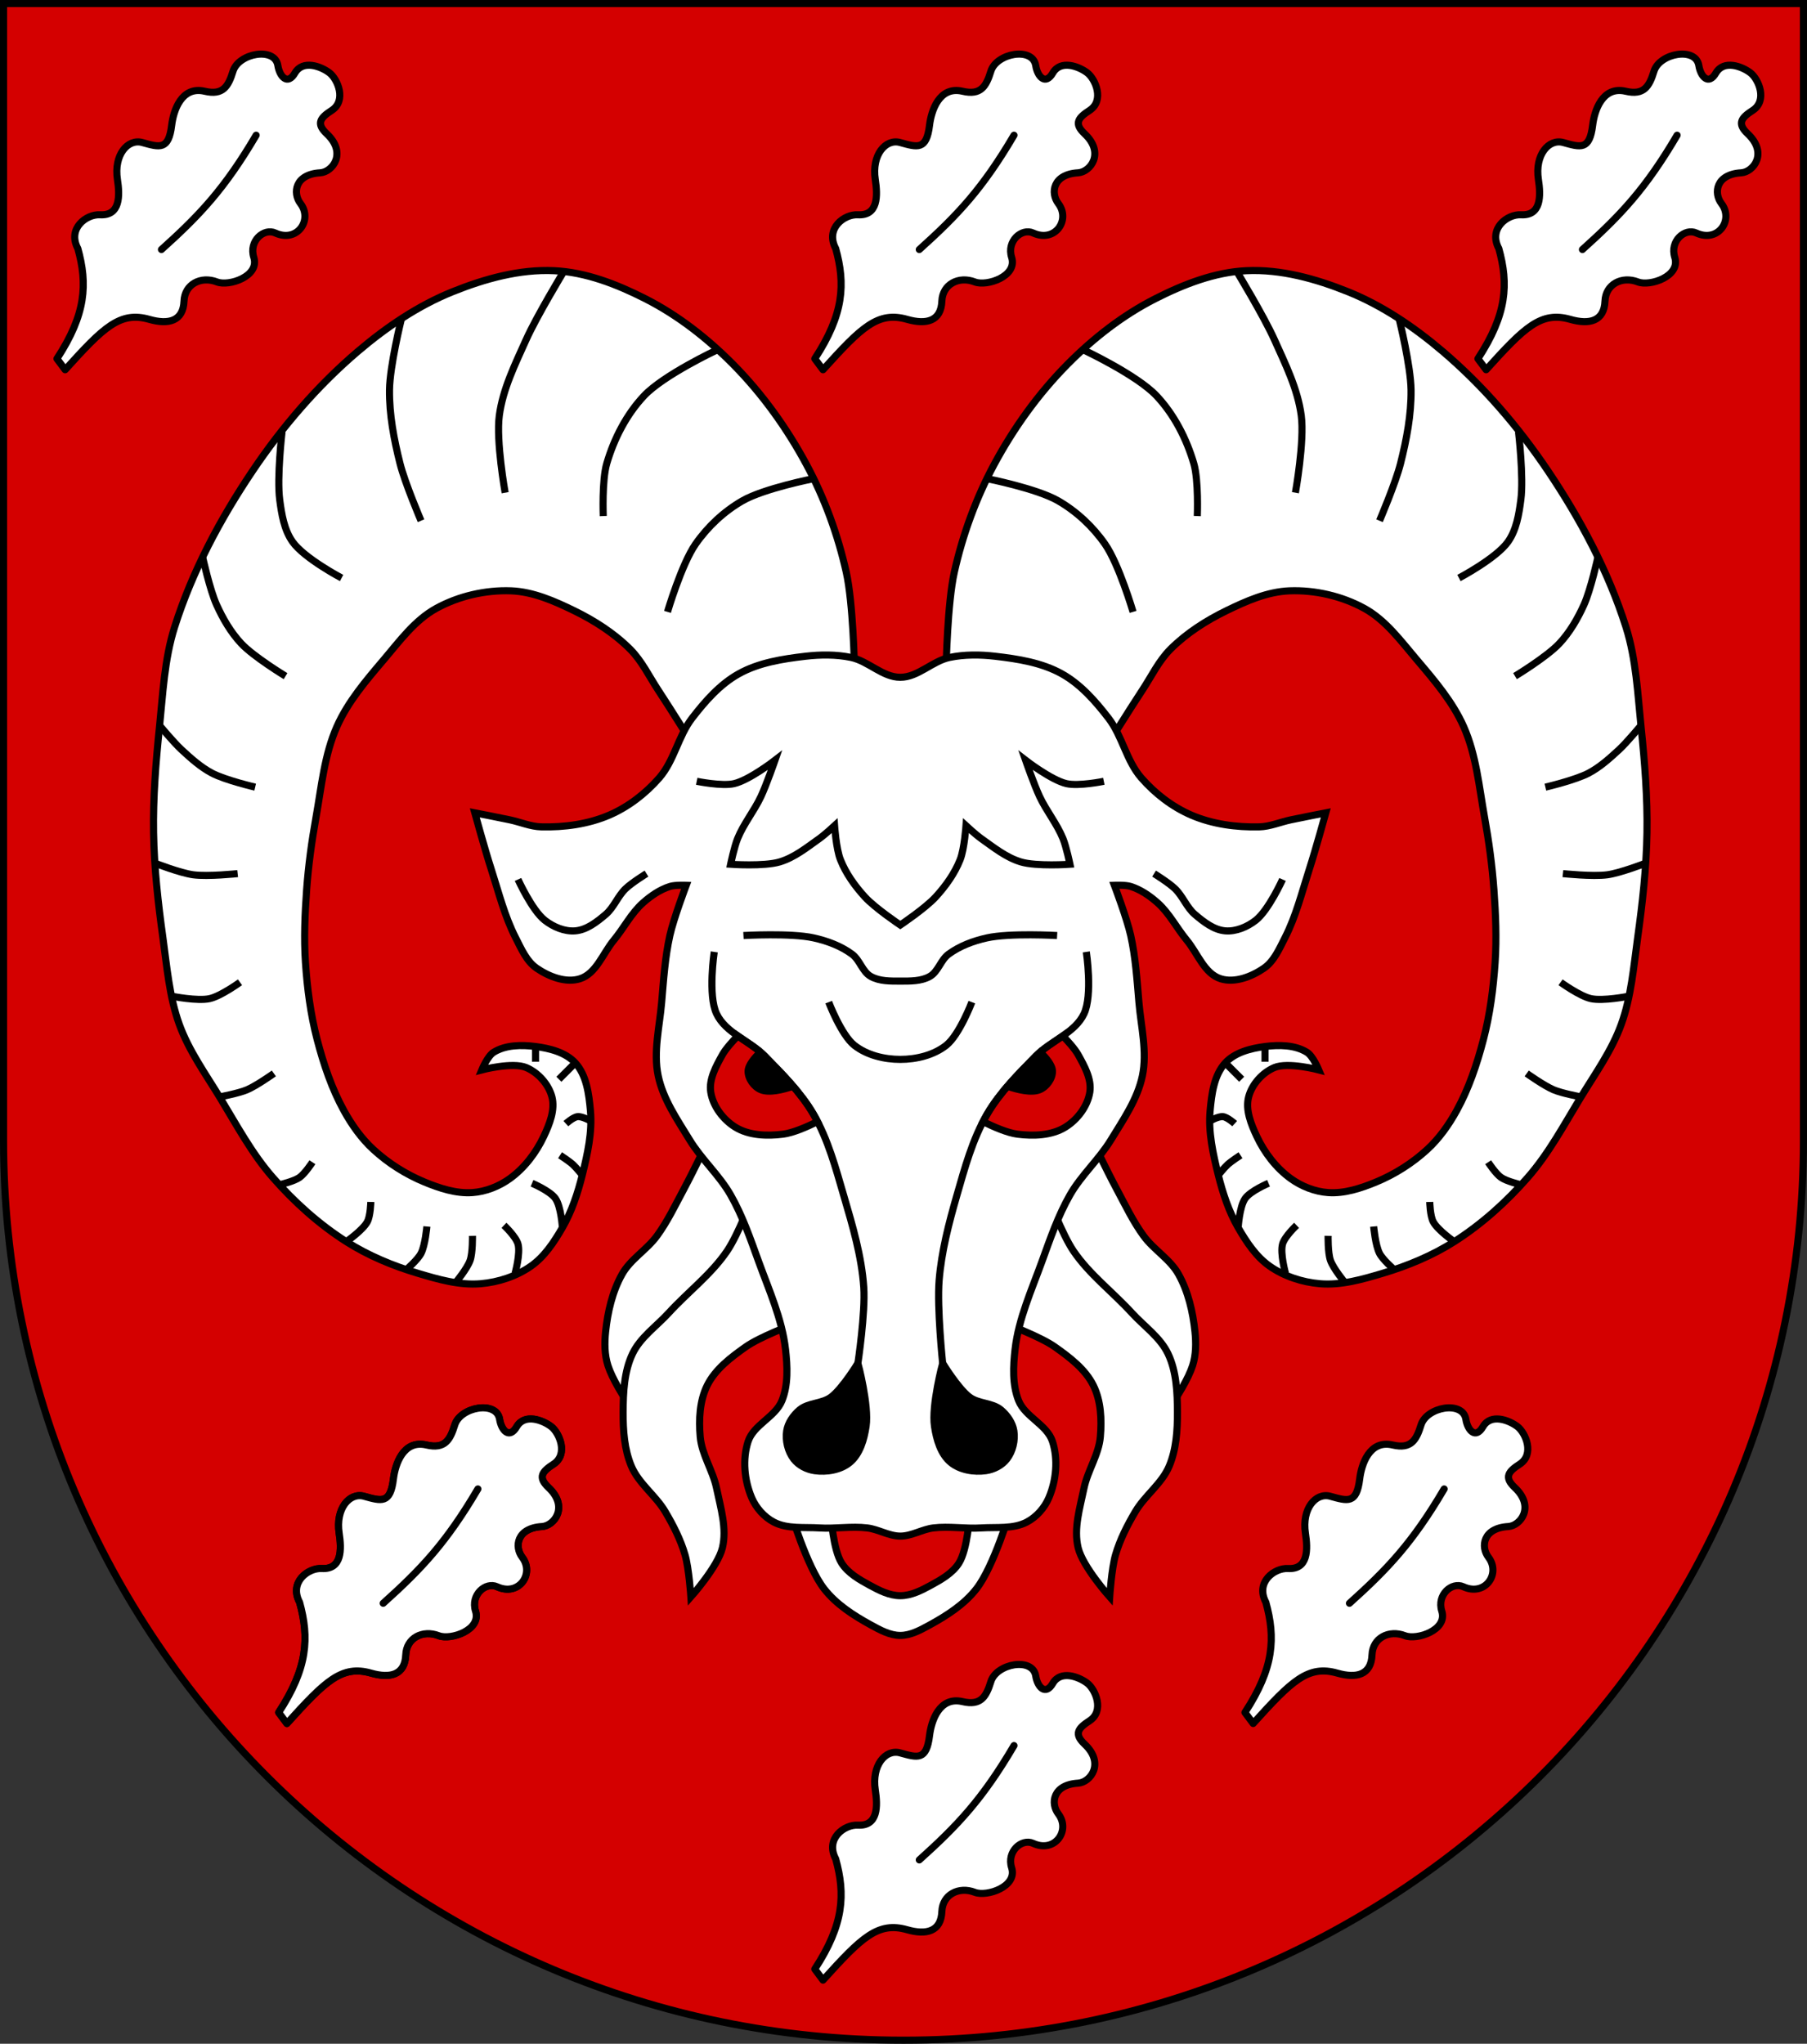 <?xml version="1.0" encoding="UTF-8" standalone="no"?>
<!-- Created with Inkscape (http://www.inkscape.org/) -->

<svg
   width="763"
   height="863"
   id="svg2"
   version="1.1"
   inkscape:version="1.3 (0e150ed6c4, 2023-07-21)"
   sodipodi:docname="Wappen_Familie_Kammerfels.svg"
   sodipodi:version="0.32"
   inkscape:output_extension="org.inkscape.output.svg.inkscape"
   xml:space="preserve"
   xmlns:inkscape="http://www.inkscape.org/namespaces/inkscape"
   xmlns:sodipodi="http://sodipodi.sourceforge.net/DTD/sodipodi-0.dtd"
   xmlns="http://www.w3.org/2000/svg"
   xmlns:svg="http://www.w3.org/2000/svg"
   xmlns:rdf="http://www.w3.org/1999/02/22-rdf-syntax-ns#"
   xmlns:cc="http://creativecommons.org/ns#"
   xmlns:dc="http://purl.org/dc/elements/1.1/"><rect width="100%" height="100%" fill="#333333" stroke="none"/><defs
     id="defs4"><inkscape:perspective
       sodipodi:type="inkscape:persp3d"
       inkscape:vp_x="0 : 526.18109 : 1"
       inkscape:vp_y="0 : 1000 : 0"
       inkscape:vp_z="744.09448 : 526.18109 : 1"
       inkscape:persp3d-origin="372.04724 : 350.78739 : 1"
       id="perspective10" /><inkscape:perspective
       id="perspective2828"
       inkscape:persp3d-origin="0.5 : 0.33333333 : 1"
       inkscape:vp_z="1 : 0.5 : 1"
       inkscape:vp_y="0 : 1000 : 0"
       inkscape:vp_x="0 : 0.5 : 1"
       sodipodi:type="inkscape:persp3d" /><inkscape:perspective
       id="perspective2828-7"
       inkscape:persp3d-origin="0.5 : 0.33333333 : 1"
       inkscape:vp_z="1 : 0.5 : 1"
       inkscape:vp_y="0 : 1000 : 0"
       inkscape:vp_x="0 : 0.5 : 1"
       sodipodi:type="inkscape:persp3d" /><inkscape:perspective
       id="perspective3640"
       inkscape:persp3d-origin="0.5 : 0.33333333 : 1"
       inkscape:vp_z="1 : 0.5 : 1"
       inkscape:vp_y="0 : 1000 : 0"
       inkscape:vp_x="0 : 0.5 : 1"
       sodipodi:type="inkscape:persp3d" /><inkscape:perspective
       id="perspective3670"
       inkscape:persp3d-origin="0.5 : 0.33333333 : 1"
       inkscape:vp_z="1 : 0.5 : 1"
       inkscape:vp_y="0 : 1000 : 0"
       inkscape:vp_x="0 : 0.5 : 1"
       sodipodi:type="inkscape:persp3d" /><inkscape:perspective
       id="perspective3693"
       inkscape:persp3d-origin="0.5 : 0.33333333 : 1"
       inkscape:vp_z="1 : 0.5 : 1"
       inkscape:vp_y="0 : 1000 : 0"
       inkscape:vp_x="0 : 0.5 : 1"
       sodipodi:type="inkscape:persp3d" /><inkscape:perspective
       id="perspective3720"
       inkscape:persp3d-origin="0.5 : 0.33333333 : 1"
       inkscape:vp_z="1 : 0.5 : 1"
       inkscape:vp_y="0 : 1000 : 0"
       inkscape:vp_x="0 : 0.5 : 1"
       sodipodi:type="inkscape:persp3d" /><inkscape:perspective
       id="perspective3747"
       inkscape:persp3d-origin="0.5 : 0.33333333 : 1"
       inkscape:vp_z="1 : 0.5 : 1"
       inkscape:vp_y="0 : 1000 : 0"
       inkscape:vp_x="0 : 0.5 : 1"
       sodipodi:type="inkscape:persp3d" /><inkscape:perspective
       id="perspective3763"
       inkscape:persp3d-origin="0.5 : 0.33333333 : 1"
       inkscape:vp_z="1 : 0.5 : 1"
       inkscape:vp_y="0 : 1000 : 0"
       inkscape:vp_x="0 : 0.5 : 1"
       sodipodi:type="inkscape:persp3d" /><inkscape:perspective
       id="perspective3792"
       inkscape:persp3d-origin="0.5 : 0.33333333 : 1"
       inkscape:vp_z="1 : 0.5 : 1"
       inkscape:vp_y="0 : 1000 : 0"
       inkscape:vp_x="0 : 0.5 : 1"
       sodipodi:type="inkscape:persp3d" /><inkscape:perspective
       id="perspective3814"
       inkscape:persp3d-origin="0.5 : 0.33333333 : 1"
       inkscape:vp_z="1 : 0.5 : 1"
       inkscape:vp_y="0 : 1000 : 0"
       inkscape:vp_x="0 : 0.5 : 1"
       sodipodi:type="inkscape:persp3d" /><inkscape:perspective
       id="perspective3841"
       inkscape:persp3d-origin="0.5 : 0.33333333 : 1"
       inkscape:vp_z="1 : 0.5 : 1"
       inkscape:vp_y="0 : 1000 : 0"
       inkscape:vp_x="0 : 0.5 : 1"
       sodipodi:type="inkscape:persp3d" /><inkscape:perspective
       id="perspective3841-5"
       inkscape:persp3d-origin="0.5 : 0.33333333 : 1"
       inkscape:vp_z="1 : 0.5 : 1"
       inkscape:vp_y="0 : 1000 : 0"
       inkscape:vp_x="0 : 0.5 : 1"
       sodipodi:type="inkscape:persp3d" /><inkscape:perspective
       id="perspective3872"
       inkscape:persp3d-origin="0.5 : 0.33333333 : 1"
       inkscape:vp_z="1 : 0.5 : 1"
       inkscape:vp_y="0 : 1000 : 0"
       inkscape:vp_x="0 : 0.5 : 1"
       sodipodi:type="inkscape:persp3d" /><inkscape:perspective
       id="perspective3898"
       inkscape:persp3d-origin="0.5 : 0.33333333 : 1"
       inkscape:vp_z="1 : 0.5 : 1"
       inkscape:vp_y="0 : 1000 : 0"
       inkscape:vp_x="0 : 0.5 : 1"
       sodipodi:type="inkscape:persp3d" /><inkscape:perspective
       id="perspective3920"
       inkscape:persp3d-origin="0.5 : 0.33333333 : 1"
       inkscape:vp_z="1 : 0.5 : 1"
       inkscape:vp_y="0 : 1000 : 0"
       inkscape:vp_x="0 : 0.5 : 1"
       sodipodi:type="inkscape:persp3d" /><inkscape:perspective
       id="perspective2860"
       inkscape:persp3d-origin="0.5 : 0.33333333 : 1"
       inkscape:vp_z="1 : 0.5 : 1"
       inkscape:vp_y="0 : 1000 : 0"
       inkscape:vp_x="0 : 0.5 : 1"
       sodipodi:type="inkscape:persp3d" /><inkscape:perspective
       id="perspective3672"
       inkscape:persp3d-origin="0.5 : 0.33333333 : 1"
       inkscape:vp_z="1 : 0.5 : 1"
       inkscape:vp_y="0 : 1000 : 0"
       inkscape:vp_x="0 : 0.5 : 1"
       sodipodi:type="inkscape:persp3d" /><inkscape:perspective
       id="perspective3695"
       inkscape:persp3d-origin="0.5 : 0.33333333 : 1"
       inkscape:vp_z="1 : 0.5 : 1"
       inkscape:vp_y="0 : 1000 : 0"
       inkscape:vp_x="0 : 0.5 : 1"
       sodipodi:type="inkscape:persp3d" /><inkscape:perspective
       id="perspective3261"
       inkscape:persp3d-origin="0.5 : 0.33333333 : 1"
       inkscape:vp_z="1 : 0.5 : 1"
       inkscape:vp_y="0 : 1000 : 0"
       inkscape:vp_x="0 : 0.5 : 1"
       sodipodi:type="inkscape:persp3d" /><inkscape:perspective
       id="perspective2828-1"
       inkscape:persp3d-origin="0.5 : 0.33333333 : 1"
       inkscape:vp_z="1 : 0.5 : 1"
       inkscape:vp_y="0 : 1000 : 0"
       inkscape:vp_x="0 : 0.5 : 1"
       sodipodi:type="inkscape:persp3d" /><inkscape:perspective
       id="perspective3652"
       inkscape:persp3d-origin="0.5 : 0.33333333 : 1"
       inkscape:vp_z="1 : 0.5 : 1"
       inkscape:vp_y="0 : 1000 : 0"
       inkscape:vp_x="0 : 0.5 : 1"
       sodipodi:type="inkscape:persp3d" /><inkscape:perspective
       id="perspective3652-2"
       inkscape:persp3d-origin="0.5 : 0.33333333 : 1"
       inkscape:vp_z="1 : 0.5 : 1"
       inkscape:vp_y="0 : 1000 : 0"
       inkscape:vp_x="0 : 0.5 : 1"
       sodipodi:type="inkscape:persp3d" /><inkscape:perspective
       id="perspective3652-5"
       inkscape:persp3d-origin="0.5 : 0.33333333 : 1"
       inkscape:vp_z="1 : 0.5 : 1"
       inkscape:vp_y="0 : 1000 : 0"
       inkscape:vp_x="0 : 0.5 : 1"
       sodipodi:type="inkscape:persp3d" /><inkscape:perspective
       id="perspective3727"
       inkscape:persp3d-origin="0.5 : 0.33333333 : 1"
       inkscape:vp_z="1 : 0.5 : 1"
       inkscape:vp_y="0 : 1000 : 0"
       inkscape:vp_x="0 : 0.5 : 1"
       sodipodi:type="inkscape:persp3d" /><inkscape:perspective
       id="perspective3843"
       inkscape:persp3d-origin="0.5 : 0.33333333 : 1"
       inkscape:vp_z="1 : 0.5 : 1"
       inkscape:vp_y="0 : 1000 : 0"
       inkscape:vp_x="0 : 0.5 : 1"
       sodipodi:type="inkscape:persp3d" /><inkscape:perspective
       id="perspective3970"
       inkscape:persp3d-origin="0.5 : 0.33333333 : 1"
       inkscape:vp_z="1 : 0.5 : 1"
       inkscape:vp_y="0 : 1000 : 0"
       inkscape:vp_x="0 : 0.5 : 1"
       sodipodi:type="inkscape:persp3d" /><inkscape:perspective
       id="perspective4007"
       inkscape:persp3d-origin="0.5 : 0.33333333 : 1"
       inkscape:vp_z="1 : 0.5 : 1"
       inkscape:vp_y="0 : 1000 : 0"
       inkscape:vp_x="0 : 0.5 : 1"
       sodipodi:type="inkscape:persp3d" /><inkscape:perspective
       id="perspective4062"
       inkscape:persp3d-origin="0.5 : 0.33333333 : 1"
       inkscape:vp_z="1 : 0.5 : 1"
       inkscape:vp_y="0 : 1000 : 0"
       inkscape:vp_x="0 : 0.5 : 1"
       sodipodi:type="inkscape:persp3d" /><inkscape:perspective
       id="perspective4153"
       inkscape:persp3d-origin="0.5 : 0.33333333 : 1"
       inkscape:vp_z="1 : 0.5 : 1"
       inkscape:vp_y="0 : 1000 : 0"
       inkscape:vp_x="0 : 0.5 : 1"
       sodipodi:type="inkscape:persp3d" /><inkscape:perspective
       id="perspective4316"
       inkscape:persp3d-origin="0.5 : 0.33333333 : 1"
       inkscape:vp_z="1 : 0.5 : 1"
       inkscape:vp_y="0 : 1000 : 0"
       inkscape:vp_x="0 : 0.5 : 1"
       sodipodi:type="inkscape:persp3d" /><inkscape:perspective
       id="perspective4316-9"
       inkscape:persp3d-origin="0.5 : 0.33333333 : 1"
       inkscape:vp_z="1 : 0.5 : 1"
       inkscape:vp_y="0 : 1000 : 0"
       inkscape:vp_x="0 : 0.5 : 1"
       sodipodi:type="inkscape:persp3d" /><inkscape:perspective
       id="perspective2898"
       inkscape:persp3d-origin="0.5 : 0.33333333 : 1"
       inkscape:vp_z="1 : 0.5 : 1"
       inkscape:vp_y="0 : 1000 : 0"
       inkscape:vp_x="0 : 0.5 : 1"
       sodipodi:type="inkscape:persp3d" /><inkscape:perspective
       id="perspective3337"
       inkscape:persp3d-origin="0.5 : 0.33333333 : 1"
       inkscape:vp_z="1 : 0.5 : 1"
       inkscape:vp_y="0 : 1000 : 0"
       inkscape:vp_x="0 : 0.5 : 1"
       sodipodi:type="inkscape:persp3d" /><inkscape:perspective
       id="perspective3373"
       inkscape:persp3d-origin="0.5 : 0.33333333 : 1"
       inkscape:vp_z="1 : 0.5 : 1"
       inkscape:vp_y="0 : 1000 : 0"
       inkscape:vp_x="0 : 0.5 : 1"
       sodipodi:type="inkscape:persp3d" /><inkscape:perspective
       id="perspective3837"
       inkscape:persp3d-origin="0.5 : 0.33333333 : 1"
       inkscape:vp_z="1 : 0.5 : 1"
       inkscape:vp_y="0 : 1000 : 0"
       inkscape:vp_x="0 : 0.5 : 1"
       sodipodi:type="inkscape:persp3d" /><inkscape:perspective
       id="perspective4481"
       inkscape:persp3d-origin="0.5 : 0.33333333 : 1"
       inkscape:vp_z="1 : 0.5 : 1"
       inkscape:vp_y="0 : 1000 : 0"
       inkscape:vp_x="0 : 0.5 : 1"
       sodipodi:type="inkscape:persp3d" /><inkscape:perspective
       id="perspective4620"
       inkscape:persp3d-origin="0.5 : 0.33333333 : 1"
       inkscape:vp_z="1 : 0.5 : 1"
       inkscape:vp_y="0 : 1000 : 0"
       inkscape:vp_x="0 : 0.5 : 1"
       sodipodi:type="inkscape:persp3d" /><inkscape:perspective
       id="perspective4805"
       inkscape:persp3d-origin="0.5 : 0.33333333 : 1"
       inkscape:vp_z="1 : 0.5 : 1"
       inkscape:vp_y="0 : 1000 : 0"
       inkscape:vp_x="0 : 0.5 : 1"
       sodipodi:type="inkscape:persp3d" /><inkscape:perspective
       id="perspective3001"
       inkscape:persp3d-origin="0.5 : 0.33333333 : 1"
       inkscape:vp_z="1 : 0.5 : 1"
       inkscape:vp_y="0 : 1000 : 0"
       inkscape:vp_x="0 : 0.5 : 1"
       sodipodi:type="inkscape:persp3d" /><inkscape:perspective
       id="perspective3028"
       inkscape:persp3d-origin="0.5 : 0.33333333 : 1"
       inkscape:vp_z="1 : 0.5 : 1"
       inkscape:vp_y="0 : 1000 : 0"
       inkscape:vp_x="0 : 0.5 : 1"
       sodipodi:type="inkscape:persp3d" /></defs><sodipodi:namedview
     id="base"
     pagecolor="#ffffff"
     bordercolor="#666666"
     borderopacity="1.0"
     inkscape:pageopacity="0.0"
     inkscape:pageshadow="2"
     inkscape:zoom="1.4"
     inkscape:cx="517.85714"
     inkscape:cy="444.28571"
     inkscape:document-units="px"
     inkscape:current-layer="layer1"
     showgrid="true"
     inkscape:window-width="3840"
     inkscape:window-height="2126"
     inkscape:window-x="-11"
     inkscape:window-y="-11"
     inkscape:window-maximized="1"
     inkscape:showpageshadow="0"
     inkscape:pagecheckerboard="0"
     inkscape:deskcolor="#505050"><inkscape:grid
       type="xygrid"
       id="grid2816"
       empspacing="5"
       visible="true"
       enabled="true"
       snapvisiblegridlinesonly="true"
       originx="0"
       originy="0"
       spacingy="1"
       spacingx="1"
       units="px" /></sodipodi:namedview><g
     inkscape:label="Ebene 1"
     inkscape:groupmode="layer"
     id="layer1"
     transform="translate(-1.644,-192.036)"><path
       style="fill:#d40000;fill-opacity:1;stroke:#000000;stroke-width:3;stroke-miterlimit:4;stroke-opacity:1;stroke-dasharray:none"
       d="m 763.144,193.536 0,480 c 0,209.868 -170.132,380 -380,380 -209.868,0 -380,-170.132 -380,-380 l 0,-480 760,0 z"
       id="path2850" /><g
       id="g2944"
       transform="matrix(-1.328,-0.094,-0.094,1.328,-105.807,-54.238)"
       style="stroke:#ff0000;stroke-width:2.254;stroke-miterlimit:4;stroke-opacity:1;stroke-dasharray:none"><g
         id="g4605-8"
         transform="matrix(0.174,0.734,-0.663,0.157,-326.479,742.981)"
         style="stroke:#ff0000;stroke-width:3.143;stroke-miterlimit:4;stroke-opacity:1;stroke-dasharray:none" /><g
         id="g4265-9"
         transform="matrix(0.555,0.512,-0.462,0.501,-137.577,572.441)"
         style="stroke:#ff0000;stroke-width:3.143;stroke-miterlimit:4;stroke-opacity:1;stroke-dasharray:none" /><g
         transform="matrix(0.555,0.512,-0.462,0.501,-244.123,573.308)"
         id="g3307"
         style="stroke:#ff0000;stroke-width:3.143;stroke-miterlimit:4;stroke-opacity:1;stroke-dasharray:none"><g
           id="g3294"
           transform="matrix(-0.184,0.983,-0.983,-0.184,10.004,25.433)"
           style="stroke:#ff0000;stroke-width:3.143;stroke-miterlimit:4;stroke-opacity:1;stroke-dasharray:none"><g
             transform="matrix(0.905,0,0,0.905,-387.1,-232.912)"
             style="stroke:#ff0000;stroke-width:3.474;stroke-miterlimit:4;stroke-opacity:1;stroke-dasharray:none"
             id="g3682" /></g></g><g
         transform="matrix(0.555,0.512,-0.462,0.501,-120.275,598.623)"
         id="g4265"
         style="stroke:#ff0000;stroke-width:3.143;stroke-miterlimit:4;stroke-opacity:1;stroke-dasharray:none" /><g
         transform="matrix(0.226,0.72,-0.65,0.204,-299.527,756.769)"
         id="g4605"
         style="stroke:#ff0000;stroke-width:3.143;stroke-miterlimit:4;stroke-opacity:1;stroke-dasharray:none" /><g
         transform="matrix(0.751,0.06,-0.035,0.682,-288.206,260.997)"
         id="g2958"
         style="stroke:#ff0000;stroke-width:3.143;stroke-miterlimit:4;stroke-opacity:1;stroke-dasharray:none" /></g><g
       id="g74"
       transform="matrix(2.762,0,0,2.763,1835.055,-710.251)"
       style="stroke-width:1.086;stroke-dasharray:none"><path
         id="path66"
         style="fill:#ffffff;stroke:#000000;stroke-width:1.086;stroke-dasharray:none"
         d="m -509.332,557.393 c 0,0 -2.514,8.531 -5.179,11.964 -1.847,2.38 -4.5,4.09 -7.143,5.536 -1.401,0.766 -2.916,1.607 -4.512,1.607 -1.597,0 -3.112,-0.841 -4.512,-1.607 -2.642,-1.446 -5.296,-3.156 -7.143,-5.536 -2.664,-3.433 -5.179,-11.964 -5.179,-11.964"
         sodipodi:nodetypes="caaaaac" /><path
         id="path67"
         style="fill:#d40000;stroke:#000000;stroke-width:1.086;stroke-dasharray:none"
         d="m -515.582,558.286 c 0,0 -0.308,5.077 -1.607,7.143 -0.97,1.543 -2.687,2.52 -4.286,3.393 -1.451,0.792 -3.038,1.607 -4.691,1.607 -1.653,0 -3.24,-0.815 -4.691,-1.607 -1.599,-0.873 -3.316,-1.85 -4.286,-3.393 -1.299,-2.066 -1.607,-7.143 -1.607,-7.143"
         sodipodi:nodetypes="caaaaac" /><path
         style="fill:#ffffff;stroke:#000000;stroke-width:1.086;stroke-dasharray:none"
         d="m -497.189,500.072 c 0,0 2.659,5.517 4.107,8.214 1.299,2.42 2.489,4.923 4.107,7.143 1.564,2.145 4.066,3.574 5.357,5.893 1.476,2.65 2.183,5.733 2.5,8.75 0.181,1.721 0.172,3.531 -0.357,5.179 -1.283,3.995 -6.607,10.714 -6.607,10.714 0,0 1.655,-5.568 0.893,-8.214 -1.301,-4.52 -5.465,-7.705 -8.75,-11.071 -3.513,-3.6 -11.607,-9.643 -11.607,-9.643"
         id="path68"
         sodipodi:nodetypes="caaaaacaac" /><path
         style="fill:#ffffff;stroke:#000000;stroke-width:1.086;stroke-dasharray:none"
         d="m -555.142,500.072 c 0,0 -2.659,5.517 -4.107,8.214 -1.299,2.42 -2.489,4.923 -4.107,7.143 -1.564,2.145 -4.066,3.574 -5.357,5.893 -1.476,2.65 -2.183,5.733 -2.5,8.75 -0.181,1.721 -0.172,3.531 0.357,5.179 1.283,3.995 6.607,10.714 6.607,10.714 0,0 -1.655,-5.568 -0.893,-8.214 1.301,-4.52 5.465,-7.705 8.75,-11.071 3.513,-3.6 11.607,-9.643 11.607,-9.643"
         id="path33"
         sodipodi:nodetypes="caaaaacaac" /><path
         style="fill:#ffffff;stroke:#000000;stroke-width:1.086;stroke-dasharray:none"
         d="m -503.618,509.358 c 0,0 2.192,5.838 3.929,8.393 2.438,3.587 6.002,6.263 8.929,9.464 1.878,2.054 4.346,3.734 5.536,6.25 1.289,2.725 1.417,5.915 1.429,8.929 0.011,2.77 -0.184,5.658 -1.25,8.214 -1.114,2.67 -3.704,4.476 -5.179,6.964 -1.236,2.085 -2.356,4.281 -3.036,6.607 -0.607,2.077 -0.893,6.429 -0.893,6.429 0,0 -4.124,-4.611 -4.821,-7.5 -0.716,-2.965 0.278,-6.119 0.893,-9.107 0.554,-2.692 2.263,-5.119 2.5,-7.857 0.228,-2.633 0.103,-5.489 -1.071,-7.857 -1.234,-2.489 -3.623,-4.291 -5.893,-5.893 -2.154,-1.52 -7.143,-3.393 -7.143,-3.393"
         id="path69"
         sodipodi:nodetypes="caaaaaaacaaaaac" /><path
         style="fill:#ffffff;stroke:#000000;stroke-width:1.086;stroke-dasharray:none"
         d="m -548.714,509.358 c 0,0 -2.192,5.838 -3.929,8.393 -2.438,3.587 -6.002,6.263 -8.929,9.464 -1.878,2.054 -4.346,3.734 -5.536,6.25 -1.289,2.725 -1.417,5.915 -1.429,8.929 -0.011,2.77 0.184,5.658 1.25,8.214 1.114,2.67 3.704,4.476 5.179,6.964 1.236,2.085 2.356,4.281 3.036,6.607 0.607,2.077 0.893,6.429 0.893,6.429 0,0 4.124,-4.611 4.821,-7.5 0.716,-2.965 -0.278,-6.119 -0.893,-9.107 -0.554,-2.692 -2.263,-5.119 -2.5,-7.857 -0.228,-2.633 -0.103,-5.489 1.071,-7.857 1.234,-2.489 3.623,-4.291 5.893,-5.893 2.154,-1.52 7.143,-3.393 7.143,-3.393"
         id="path34"
         sodipodi:nodetypes="caaaaaaacaaaaac" /><path
         style="fill:#ffffff;stroke:#000000;stroke-width:1.086;stroke-dasharray:none"
         d="m -533.178,428.465 c 0,0 -0.193,-9.742 -1.25,-14.464 -1.275,-5.697 -3.308,-11.286 -6.071,-16.429 -3.004,-5.59 -6.783,-10.85 -11.25,-15.357 -3.922,-3.958 -8.425,-7.477 -13.393,-10 -4.331,-2.2 -9.076,-4.056 -13.929,-4.286 -5.282,-0.25 -10.631,1.238 -15.536,3.214 -5.285,2.129 -10.125,5.416 -14.464,9.107 -6.167,5.246 -11.544,11.501 -16.071,18.214 -4.986,7.394 -9.271,15.427 -11.964,23.929 -1.564,4.935 -1.79,10.207 -2.321,15.357 -0.55,5.337 -0.982,10.707 -0.893,16.071 0.089,5.378 0.69,10.744 1.429,16.071 0.616,4.44 0.975,8.999 2.5,13.214 1.459,4.034 4.023,7.584 6.25,11.25 2.52,4.148 4.84,8.49 8.036,12.143 3.278,3.746 7.052,7.147 11.25,9.821 3.349,2.133 7.089,3.682 10.893,4.821 3.122,0.935 6.396,1.885 9.643,1.607 2.701,-0.231 5.457,-1.125 7.679,-2.679 2.08,-1.455 3.553,-3.695 4.821,-5.893 1.431,-2.48 2.344,-5.257 3.036,-8.036 0.797,-3.203 1.547,-6.535 1.25,-9.821 -0.231,-2.55 -0.588,-5.437 -2.321,-7.321 -1.482,-1.611 -3.9,-2.224 -6.071,-2.5 -2.146,-0.273 -4.596,-0.257 -6.429,0.893 -0.909,0.57 -1.786,2.679 -1.786,2.679 0,0 4.698,-1.236 6.786,-0.357 1.827,0.769 3.42,2.548 3.929,4.464 0.53,1.997 -0.369,4.202 -1.25,6.071 -1.173,2.489 -2.948,4.817 -5.179,6.429 -1.649,1.191 -3.685,1.998 -5.714,2.143 -2.492,0.178 -5.012,-0.654 -7.321,-1.607 -2.87,-1.184 -5.574,-2.896 -7.857,-5 -1.812,-1.67 -3.273,-3.736 -4.464,-5.893 -1.876,-3.397 -3.127,-7.138 -4.107,-10.893 -1.004,-3.844 -1.519,-7.821 -1.786,-11.786 -0.248,-3.683 -0.088,-7.39 0.179,-11.071 0.269,-3.711 0.771,-7.409 1.429,-11.071 0.842,-4.69 1.274,-9.577 3.214,-13.929 1.688,-3.786 4.459,-7.02 7.143,-10.179 2.426,-2.855 4.752,-6.054 8.036,-7.857 3.43,-1.883 7.519,-2.825 11.429,-2.679 3.367,0.126 6.614,1.559 9.643,3.036 3.117,1.519 6.121,3.44 8.571,5.893 1.785,1.787 2.894,4.142 4.286,6.25 2.019,3.06 5.893,9.286 5.893,9.286"
         id="path35"
         sodipodi:nodetypes="caaaaaaaaaaaaaaaaaaaaaaaaacaaaaaaaaaaaaaaaaaaac" /><path
         style="fill:#ffffff;stroke:#000000;stroke-width:1.086;stroke-dasharray:none"
         d="m -519.154,428.465 c 0,0 0.193,-9.742 1.25,-14.464 1.275,-5.697 3.308,-11.286 6.071,-16.429 3.004,-5.59 6.783,-10.85 11.25,-15.357 3.922,-3.958 8.425,-7.477 13.393,-10 4.331,-2.2 9.076,-4.056 13.929,-4.286 5.282,-0.25 10.631,1.238 15.536,3.214 5.285,2.129 10.125,5.416 14.464,9.107 6.167,5.246 11.544,11.501 16.071,18.214 4.986,7.394 9.271,15.427 11.964,23.929 1.564,4.935 1.79,10.207 2.321,15.357 0.55,5.337 0.982,10.707 0.893,16.071 -0.089,5.378 -0.69,10.744 -1.429,16.071 -0.616,4.44 -0.975,8.999 -2.5,13.214 -1.459,4.034 -4.023,7.584 -6.25,11.25 -2.52,4.148 -4.84,8.49 -8.036,12.143 -3.278,3.746 -7.052,7.147 -11.25,9.821 -3.349,2.133 -7.089,3.682 -10.893,4.821 -3.122,0.935 -6.396,1.885 -9.643,1.607 -2.701,-0.231 -5.457,-1.125 -7.679,-2.679 -2.08,-1.455 -3.553,-3.695 -4.821,-5.893 -1.431,-2.48 -2.344,-5.257 -3.036,-8.036 -0.797,-3.203 -1.547,-6.535 -1.25,-9.821 0.231,-2.55 0.588,-5.437 2.321,-7.321 1.482,-1.611 3.9,-2.224 6.071,-2.5 2.146,-0.273 4.596,-0.257 6.429,0.893 0.909,0.57 1.786,2.679 1.786,2.679 0,0 -4.698,-1.236 -6.786,-0.357 -1.827,0.769 -3.42,2.548 -3.929,4.464 -0.53,1.997 0.369,4.202 1.25,6.071 1.173,2.489 2.948,4.817 5.179,6.429 1.649,1.191 3.685,1.998 5.714,2.143 2.492,0.178 5.012,-0.654 7.321,-1.607 2.87,-1.184 5.574,-2.896 7.857,-5 1.812,-1.67 3.273,-3.736 4.464,-5.893 1.876,-3.397 3.127,-7.138 4.107,-10.893 1.004,-3.844 1.519,-7.821 1.786,-11.786 0.248,-3.683 0.088,-7.39 -0.179,-11.071 -0.269,-3.711 -0.771,-7.409 -1.429,-11.071 -0.842,-4.69 -1.274,-9.577 -3.214,-13.929 -1.688,-3.786 -4.459,-7.02 -7.143,-10.179 -2.426,-2.855 -4.752,-6.054 -8.036,-7.857 -3.43,-1.883 -7.519,-2.825 -11.429,-2.679 -3.367,0.126 -6.614,1.559 -9.643,3.036 -3.117,1.519 -6.121,3.44 -8.571,5.893 -1.785,1.787 -2.894,4.142 -4.286,6.25 -2.019,3.06 -5.893,9.286 -5.893,9.286"
         id="path56"
         sodipodi:nodetypes="caaaaaaaaaaaaaaaaaaaaaaaaacaaaaaaaaaaaaaaaaaaac" /><path
         id="path57"
         style="fill:#ffffff;stroke:#000000;stroke-width:1.086;stroke-dasharray:none"
         d="m -531.214,560.072 c -2.423,-0.295 -4.886,0.155 -7.321,0 -2.336,-0.149 -4.89,0.191 -6.964,-0.893 -1.494,-0.781 -2.738,-2.197 -3.393,-3.75 -1.112,-2.638 -1.422,-5.849 -0.536,-8.571 0.838,-2.573 4.175,-3.737 5.179,-6.25 0.974,-2.438 0.836,-5.249 0.536,-7.857 -0.535,-4.639 -2.515,-9.003 -4.107,-13.393 -1.256,-3.461 -2.459,-6.983 -4.286,-10.179 -1.731,-3.028 -4.432,-5.416 -6.25,-8.393 -1.901,-3.113 -4.081,-6.25 -4.821,-9.821 -0.762,-3.676 0.217,-7.509 0.536,-11.25 0.29,-3.406 0.509,-6.841 1.25,-10.179 0.583,-2.628 2.5,-7.679 2.5,-7.679 0,0 -1.704,-0.075 -2.5,0.179 -1.527,0.487 -2.91,1.435 -4.107,2.5 -1.806,1.607 -2.922,3.853 -4.464,5.714 -1.669,2.013 -2.685,5.106 -5.179,5.893 -2.162,0.682 -4.739,-0.324 -6.607,-1.607 -1.551,-1.066 -2.356,-2.968 -3.214,-4.643 -1.701,-3.317 -2.603,-6.989 -3.75,-10.536 -0.916,-2.832 -2.5,-8.571 -2.5,-8.571 0,0 3.575,0.695 5.357,1.071 1.611,0.34 3.176,1.032 4.821,1.071 3.502,0.084 7.138,-0.405 10.357,-1.786 2.932,-1.258 5.583,-3.308 7.679,-5.714 2.275,-2.611 2.886,-6.364 5,-9.107 2.005,-2.601 4.274,-5.187 7.143,-6.786 3.064,-1.708 6.694,-2.273 10.179,-2.679 2.307,-0.268 4.69,-0.292 6.964,0.179 2.656,0.549 4.836,3.036 7.548,3.036 2.712,0 4.892,-2.486 7.548,-3.036 2.274,-0.47 4.658,-0.447 6.964,-0.179 3.485,0.406 7.114,0.97 10.179,2.679 2.868,1.599 5.138,4.184 7.143,6.786 2.114,2.743 2.725,6.496 5,9.107 2.095,2.406 4.746,4.456 7.679,5.714 3.22,1.381 6.855,1.87 10.357,1.786 1.646,-0.039 3.211,-0.731 4.821,-1.071 1.782,-0.376 5.357,-1.071 5.357,-1.071 0,0 -1.584,5.74 -2.5,8.571 -1.147,3.547 -2.049,7.219 -3.75,10.536 -0.859,1.675 -1.663,3.577 -3.214,4.643 -1.868,1.283 -4.446,2.289 -6.607,1.607 -2.494,-0.787 -3.51,-3.88 -5.179,-5.893 -1.542,-1.861 -2.659,-4.107 -4.464,-5.714 -1.197,-1.065 -2.58,-2.013 -4.107,-2.5 -0.796,-0.254 -2.5,-0.179 -2.5,-0.179 0,0 1.917,5.051 2.5,7.679 0.741,3.337 0.96,6.773 1.25,10.179 0.318,3.741 1.298,7.574 0.536,11.25 -0.74,3.571 -2.921,6.709 -4.821,9.821 -1.818,2.977 -4.519,5.365 -6.25,8.393 -1.827,3.196 -3.03,6.718 -4.286,10.179 -1.593,4.39 -3.573,8.754 -4.107,13.393 -0.301,2.608 -0.438,5.419 0.536,7.857 1.004,2.513 4.341,3.677 5.179,6.25 0.886,2.722 0.576,5.934 -0.536,8.571 -0.655,1.553 -1.899,2.969 -3.393,3.75 -2.074,1.084 -4.629,0.744 -6.964,0.893 -2.436,0.155 -4.899,-0.295 -7.321,0 -1.721,0.21 -3.314,1.25 -5.048,1.25 -1.733,0 -3.327,-1.04 -5.048,-1.25 z"
         sodipodi:nodetypes="aaaaaaaaaaaaacaaaaaaacaaaaaaaaaaaaaaaaacaaaaaaacaaaaaaaaaaaaaaa" /><path
         id="path62"
         style="fill:#d40000;stroke:#000000;stroke-width:1.086;stroke-dasharray:none"
         d="m -501.319,484.874 c -1.399,0.977 -2.921,1.866 -4.084,3.055 -2.718,2.778 -5.545,5.57 -7.5,8.93 -0.215,0.369 -0.411,0.747 -0.607,1.125 1.677,0.824 3.761,1.72 5.25,1.91 2.447,0.313 5.223,0.223 7.322,-1.072 1.855,-1.144 3.416,-3.203 3.75,-5.357 0.306,-1.972 -0.817,-3.969 -1.787,-5.713 -0.486,-0.874 -1.538,-2.04 -2.344,-2.877 z" /><path
         id="path63"
         style="fill:#000000;stroke:#000000;stroke-width:1.086;stroke-dasharray:none"
         d="m -504.774,487.36 c -0.215,0.185 -0.433,0.368 -0.629,0.568 -1.481,1.514 -2.99,3.034 -4.377,4.645 1.59,0.543 3.66,1.043 4.912,0.535 1.071,-0.435 1.993,-1.702 1.965,-2.857 -0.023,-0.947 -1.054,-2.112 -1.871,-2.891 z" /><path
         id="path27"
         style="fill:#d40000;stroke:#000000;stroke-width:1.086;stroke-dasharray:none"
         d="m -551.013,484.874 c -0.806,0.837 -1.857,2.003 -2.344,2.877 -0.97,1.744 -2.091,3.741 -1.785,5.713 0.334,2.154 1.895,4.213 3.75,5.357 2.099,1.295 4.874,1.385 7.32,1.072 1.489,-0.19 3.573,-1.086 5.25,-1.91 -0.196,-0.378 -0.393,-0.756 -0.607,-1.125 -1.955,-3.359 -4.782,-6.151 -7.5,-8.93 -1.163,-1.189 -2.685,-2.078 -4.084,-3.055 z" /><path
         id="path28"
         style="fill:#000000;stroke:#000000;stroke-width:1.086;stroke-dasharray:none"
         d="m -547.556,487.36 c -0.817,0.778 -1.85,1.944 -1.873,2.891 -0.028,1.155 0.894,2.423 1.965,2.857 1.252,0.508 3.322,0.008 4.912,-0.535 -1.387,-1.611 -2.896,-3.131 -4.377,-4.645 -0.196,-0.2 -0.413,-0.383 -0.627,-0.568 z" /><path
         style="fill:none;stroke:#000000;stroke-width:1.086;stroke-dasharray:none"
         d="m -584.606,460.965 c 0,0 2.14,4.719 4.107,6.25 1.292,1.006 3.01,1.739 4.643,1.607 1.752,-0.141 3.302,-1.363 4.643,-2.5 1.262,-1.07 1.847,-2.777 3.036,-3.929 0.95,-0.919 3.214,-2.321 3.214,-2.321"
         id="path29"
         sodipodi:nodetypes="caaaac" /><path
         style="fill:#000000;stroke:#000000;stroke-width:1.086;stroke-dasharray:none"
         d="m -532.642,534.893 c 0,0 -2.345,3.857 -4.107,5.179 -1.388,1.041 -3.499,0.84 -4.821,1.964 -0.957,0.813 -1.774,1.973 -1.964,3.214 -0.223,1.456 0.175,3.117 1.071,4.286 0.746,0.973 2,1.616 3.214,1.786 1.816,0.254 3.941,-0.086 5.357,-1.25 1.564,-1.286 2.202,-3.533 2.5,-5.536 0.477,-3.206 -1.25,-9.643 -1.25,-9.643 z"
         id="path30"
         sodipodi:nodetypes="caaaaaaac" /><path
         id="path55"
         style="fill:none;stroke:#000000;stroke-width:1.086;stroke-dasharray:none"
         d="m -581.928,488.822 v -2.321 m 3.571,5 2.5,-2.5 m -1.429,9.286 c 0,0 1.096,-0.995 1.786,-1.071 0.709,-0.078 2.031,0.673 2.031,0.673 m -4.709,5.22 c 0,0 1.365,0.885 1.964,1.429 0.531,0.481 1.429,1.607 1.429,1.607 m -7.679,1.25 c 0,0 2.752,1.162 3.571,2.321 0.883,1.25 1.071,4.464 1.071,4.464 m -8.929,-0.357 c 0,0 1.824,1.71 2.143,2.857 0.404,1.451 -0.455,4.497 -0.455,4.497 m -6.509,-5.747 c 0,0 0.056,2.564 -0.357,3.75 -0.436,1.251 -2.165,3.334 -2.165,3.334 m -4.443,-8.512 c 0,0 -0.253,2.861 -0.893,4.107 -0.512,0.996 -2.253,2.491 -2.253,2.491 m -5.426,-10.348 c 0,0 -0.048,2.131 -0.536,3.036 -0.699,1.297 -3.214,3.036 -3.214,3.036 m -5.179,-12.143 c 0,0 -1.136,1.738 -1.964,2.321 -0.832,0.586 -2.857,1.071 -2.857,1.071 m -1.071,-16.964 c 0,0 -2.632,1.874 -4.107,2.5 -1.303,0.552 -4.107,1.071 -4.107,1.071 m 3.036,-17.5 c 0,0 -2.926,2.124 -4.643,2.5 -1.864,0.409 -5.714,-0.357 -5.714,-0.357 m 10,-18.75 c 0,0 -4.543,0.481 -6.786,0.179 -2.034,-0.274 -5.893,-1.786 -5.893,-1.786 m 15.357,-11.607 c 0,0 -4.558,-1.064 -6.607,-2.143 -1.728,-0.91 -3.208,-2.247 -4.643,-3.571 -1.239,-1.143 -3.393,-3.75 -3.393,-3.75 m 19.286,-7.5 c 0,0 -4.868,-2.947 -6.786,-5 -1.589,-1.702 -2.788,-3.772 -3.75,-5.893 -1.05,-2.316 -2.143,-7.321 -2.143,-7.321 m 21.25,3.214 c 0,0 -5.705,-2.999 -7.5,-5.536 -1.294,-1.829 -1.672,-4.207 -1.964,-6.429 -0.451,-3.425 0.357,-10.357 0.357,-10.357 m 21.25,13.571 c 0,0 -2.455,-5.737 -3.214,-8.75 -0.926,-3.673 -1.651,-7.462 -1.607,-11.25 0.042,-3.62 1.786,-10.714 1.786,-10.714 m 15.893,26.429 c 0,0 -1.412,-7.88 -0.893,-11.786 0.541,-4.068 2.426,-7.863 4.107,-11.607 1.615,-3.597 5.714,-10.357 5.714,-10.357 m 6.071,37.321 c 0,0 -0.22,-5.46 0.536,-8.036 1.11,-3.784 3.007,-7.49 5.714,-10.357 2.993,-3.17 11.071,-6.964 11.071,-6.964 m -7.5,40 c 0,0 2.15,-7.291 4.286,-10.357 1.854,-2.662 4.335,-4.984 7.143,-6.607 3.292,-1.903 10.893,-3.393 10.893,-3.393"
         sodipodi:nodetypes="cccccaccaccaccaccaccaccaccaccaccaccaccaaccaaccaaccaaccaaccaaccaac" /><path
         id="path58"
         style="fill:none;stroke:#000000;stroke-width:1.086;stroke-dasharray:none"
         d="m -495.046,445.965 c 0,0 -3.855,0.789 -5.714,0.357 -2.337,-0.543 -6.25,-3.571 -6.25,-3.571 0,0 1.303,3.744 2.143,5.536 1.04,2.22 2.647,4.158 3.571,6.429 0.512,1.257 1.071,3.929 1.071,3.929 0,0 -5.101,0.358 -7.5,-0.357 -2.25,-0.671 -4.156,-2.213 -6.071,-3.571 -0.827,-0.586 -2.321,-1.964 -2.321,-1.964 0,0 -0.25,3.549 -0.893,5.179 -0.836,2.119 -2.213,4.033 -3.75,5.714 -1.551,1.697 -5.405,4.286 -5.405,4.286 0,0 -3.854,-2.589 -5.405,-4.286 -1.537,-1.682 -2.914,-3.595 -3.75,-5.714 -0.643,-1.629 -0.893,-5.179 -0.893,-5.179 0,0 -1.495,1.378 -2.321,1.964 -1.915,1.359 -3.821,2.901 -6.071,3.571 -2.399,0.715 -7.5,0.357 -7.5,0.357 0,0 0.56,-2.671 1.071,-3.929 0.924,-2.27 2.531,-4.209 3.571,-6.429 0.84,-1.792 2.143,-5.536 2.143,-5.536 0,0 -3.913,3.028 -6.25,3.571 -1.859,0.432 -5.714,-0.357 -5.714,-0.357"
         sodipodi:nodetypes="cacaacaacaacaacaacaacac" /><path
         id="path59"
         style="fill:none;stroke:#000000;stroke-width:1.086;stroke-dasharray:none"
         d="m -502.189,469.536 c 0,0 -7.225,-0.413 -10.714,0.357 -2.084,0.46 -4.176,1.232 -5.893,2.5 -1.189,0.878 -1.57,2.666 -2.857,3.393 -1.326,0.749 -2.989,0.714 -4.512,0.714 -1.523,0 -3.186,0.034 -4.512,-0.714 -1.288,-0.727 -1.668,-2.515 -2.857,-3.393 -1.716,-1.268 -3.809,-2.04 -5.893,-2.5 -3.489,-0.77 -10.714,-0.357 -10.714,-0.357"
         sodipodi:nodetypes="caaaaaaac" /><path
         id="path60"
         style="fill:none;stroke:#000000;stroke-width:1.086;stroke-dasharray:none"
         d="m -515.225,479.715 c 0,0 -1.913,5.025 -3.929,6.607 -1.923,1.509 -4.568,2.143 -7.012,2.143 -2.444,0 -5.09,-0.634 -7.012,-2.143 -2.016,-1.582 -3.929,-6.607 -3.929,-6.607"
         sodipodi:nodetypes="caaac" /><path
         style="fill:none;stroke:#000000;stroke-width:1.086;stroke-dasharray:none"
         d="m -467.725,460.965 c 0,0 -2.14,4.719 -4.107,6.25 -1.292,1.006 -3.01,1.739 -4.643,1.607 -1.752,-0.141 -3.302,-1.363 -4.643,-2.5 -1.262,-1.07 -1.847,-2.777 -3.036,-3.929 -0.95,-0.919 -3.214,-2.321 -3.214,-2.321"
         id="path64"
         sodipodi:nodetypes="caaaac" /><path
         style="fill:#000000;stroke:#000000;stroke-width:1.086;stroke-dasharray:none"
         d="m -519.689,534.893 c 0,0 2.345,3.857 4.107,5.179 1.388,1.041 3.499,0.84 4.821,1.964 0.957,0.813 1.774,1.973 1.964,3.214 0.223,1.456 -0.175,3.117 -1.071,4.286 -0.746,0.973 -2,1.616 -3.214,1.786 -1.816,0.254 -3.941,-0.086 -5.357,-1.25 -1.564,-1.286 -2.202,-3.533 -2.5,-5.536 -0.477,-3.206 1.25,-9.643 1.25,-9.643 z"
         id="path65"
         sodipodi:nodetypes="caaaaaaac" /><path
         id="path72"
         style="fill:none;stroke:#000000;stroke-width:1.086;stroke-dasharray:none"
         d="m -497.725,472.036 c 0,0 0.999,6.613 -0.357,9.464 -1.395,2.933 -5.05,4.107 -7.321,6.429 -2.718,2.778 -5.545,5.569 -7.5,8.929 -2.236,3.841 -3.412,8.229 -4.643,12.5 -1.212,4.207 -2.322,8.494 -2.679,12.857 -0.345,4.216 0.536,12.679 0.536,12.679 m -12.953,0 c 0,0 1.16,-7.736 0.893,-11.607 -0.327,-4.741 -1.699,-9.369 -3.036,-13.929 -1.25,-4.265 -2.407,-8.659 -4.643,-12.5 -1.955,-3.359 -4.782,-6.15 -7.5,-8.929 -2.271,-2.321 -5.926,-3.496 -7.321,-6.429 -1.356,-2.851 -0.357,-9.464 -0.357,-9.464"
         sodipodi:nodetypes="caaaaaccaaaaac" /><path
         id="path74"
         style="fill:none;stroke:#000000;stroke-width:1.086;stroke-dasharray:none"
         d="m -470.404,488.822 v -2.321 m -3.571,5 -2.5,-2.5 m 1.429,9.286 c 0,0 -1.096,-0.995 -1.786,-1.071 -0.709,-0.078 -2.031,0.673 -2.031,0.673 m 4.709,5.22 c 0,0 -1.365,0.885 -1.964,1.429 -0.531,0.481 -1.429,1.607 -1.429,1.607 m 7.679,1.25 c 0,0 -2.752,1.162 -3.571,2.321 -0.883,1.25 -1.071,4.464 -1.071,4.464 m 8.929,-0.357 c 0,0 -1.824,1.71 -2.143,2.857 -0.404,1.451 0.455,4.497 0.455,4.497 m 6.509,-5.747 c 0,0 -0.056,2.564 0.357,3.75 0.436,1.251 2.165,3.334 2.165,3.334 m 4.443,-8.512 c 0,0 0.253,2.861 0.893,4.107 0.512,0.996 2.253,2.491 2.253,2.491 m 5.426,-10.348 c 0,0 0.048,2.131 0.536,3.036 0.699,1.297 3.214,3.036 3.214,3.036 m 5.179,-12.143 c 0,0 1.136,1.738 1.964,2.321 0.832,0.586 2.857,1.071 2.857,1.071 m 1.071,-16.964 c 0,0 2.632,1.874 4.107,2.5 1.303,0.552 4.107,1.071 4.107,1.071 m -3.036,-17.5 c 0,0 2.926,2.124 4.643,2.5 1.864,0.409 5.714,-0.357 5.714,-0.357 m -10,-18.75 c 0,0 4.543,0.481 6.786,0.179 2.034,-0.274 5.893,-1.786 5.893,-1.786 m -15.357,-11.607 c 0,0 4.558,-1.064 6.607,-2.143 1.728,-0.91 3.208,-2.247 4.643,-3.571 1.239,-1.143 3.393,-3.75 3.393,-3.75 m -19.286,-7.5 c 0,0 4.868,-2.947 6.786,-5 1.589,-1.702 2.788,-3.772 3.75,-5.893 1.05,-2.316 2.143,-7.321 2.143,-7.321 m -21.25,3.214 c 0,0 5.705,-2.999 7.5,-5.536 1.294,-1.829 1.672,-4.207 1.964,-6.429 0.451,-3.425 -0.357,-10.357 -0.357,-10.357 m -21.25,13.571 c 0,0 2.455,-5.737 3.214,-8.75 0.926,-3.673 1.651,-7.462 1.607,-11.25 -0.042,-3.62 -1.786,-10.714 -1.786,-10.714 m -15.893,26.429 c 0,0 1.412,-7.88 0.893,-11.786 -0.541,-4.068 -2.426,-7.863 -4.107,-11.607 -1.615,-3.597 -5.714,-10.357 -5.714,-10.357 m -6.071,37.321 c 0,0 0.22,-5.46 -0.536,-8.036 -1.11,-3.784 -3.007,-7.49 -5.714,-10.357 -2.993,-3.17 -11.071,-6.964 -11.071,-6.964 m 7.5,40 c 0,0 -2.15,-7.291 -4.286,-10.357 -1.854,-2.662 -4.335,-4.984 -7.143,-6.607 -3.292,-1.903 -10.893,-3.393 -10.893,-3.393"
         sodipodi:nodetypes="cccccaccaccaccaccaccaccaccaccaccaccaccaaccaaccaaccaaccaaccaaccaac" /></g><g
       id="g5"
       transform="matrix(0.591,1.191,-1.191,0.591,843.41,-202.286)"
       style="fill:#ffffff;stroke:#000000;stroke-width:0.752"><path
         style="fill:#ffffff;stroke:#000000;stroke-width:2.257;stroke-linecap:round;stroke-linejoin:round;stroke-miterlimit:4;stroke-dasharray:none;stroke-opacity:1"
         id="path2431"
         d="m 201.32,517.805 c -8.563,-14.583 -16.898,-19.287 -28.383,-21.501 -7.288,0.192 -8.605,-7.342 -6.487,-11.072 3.208,-5.655 -2.665,-8.37 -7.561,-9.933 -7.567,-2.416 -10.212,-8.735 -7.034,-12.288 3.843,-4.296 5.981,-6.384 -0.783,-10.828 -3.797,-2.495 -9.849,-8.287 -4.986,-14.174 3.815,-4.618 1.936,-7.431 -1.696,-10.884 -4.362,-4.147 -1.13,-15.398 4.733,-13.556 3.297,1.036 7.094,0.115 4.509,-3.81 -2.746,-4.17 1.816,-8.339 4.782,-9.821 2.966,-1.482 10.414,-1.041 11.058,4.676 0.473,4.194 1.448,6.348 5.93,4.681 8.378,-3.116 11.73,3.743 10.189,7.375 -3.162,7.448 1.894,10.729 5.946,9.945 6.454,-1.25 10.788,6.506 4.83,11.327 -3.06,2.476 -1.518,8.7 3.921,9.554 6.239,0.98 4.786,11.192 1.798,13.928 -4.057,3.712 -3.928,9.521 0.778,12.091 5.639,3.079 4.552,7.789 0.31,12.446 -6.528,7.166 -4.243,14.091 2.445,31.063 z"
         sodipodi:nodetypes="cccscccsccscccccccsccc" /><path
         style="fill:#ffffff;stroke:#000000;stroke-width:2.257;stroke-linecap:round;stroke-linejoin:round;stroke-miterlimit:4;stroke-dasharray:none;stroke-opacity:1"
         id="path2503"
         d="m 165.855,429.582 c 10.818,16.546 14.786,27.385 19.158,43.077" /></g><g
       id="g6"
       transform="matrix(0.591,1.191,-1.191,0.591,617.039,369.351)"
       style="fill:#ffffff;stroke:#000000;stroke-width:0.752"><path
         style="fill:#ffffff;stroke:#000000;stroke-width:2.257;stroke-linecap:round;stroke-linejoin:round;stroke-miterlimit:4;stroke-dasharray:none;stroke-opacity:1"
         id="path5"
         d="m 201.32,517.805 c -8.563,-14.583 -16.898,-19.287 -28.383,-21.501 -7.288,0.192 -8.605,-7.342 -6.487,-11.072 3.208,-5.655 -2.665,-8.37 -7.561,-9.933 -7.567,-2.416 -10.212,-8.735 -7.034,-12.288 3.843,-4.296 5.981,-6.384 -0.783,-10.828 -3.797,-2.495 -9.849,-8.287 -4.986,-14.174 3.815,-4.618 1.936,-7.431 -1.696,-10.884 -4.362,-4.147 -1.13,-15.398 4.733,-13.556 3.297,1.036 7.094,0.115 4.509,-3.81 -2.746,-4.17 1.816,-8.339 4.782,-9.821 2.966,-1.482 10.414,-1.041 11.058,4.676 0.473,4.194 1.448,6.348 5.93,4.681 8.378,-3.116 11.73,3.743 10.189,7.375 -3.162,7.448 1.894,10.729 5.946,9.945 6.454,-1.25 10.788,6.506 4.83,11.327 -3.06,2.476 -1.518,8.7 3.921,9.554 6.239,0.98 4.786,11.192 1.798,13.928 -4.057,3.712 -3.928,9.521 0.778,12.091 5.639,3.079 4.552,7.789 0.31,12.446 -6.528,7.166 -4.243,14.091 2.445,31.063 z"
         sodipodi:nodetypes="cccscccsccscccccccsccc" /><path
         style="fill:#ffffff;stroke:#000000;stroke-width:2.257;stroke-linecap:round;stroke-linejoin:round;stroke-miterlimit:4;stroke-dasharray:none;stroke-opacity:1"
         id="path6"
         d="m 165.855,429.582 c 10.818,16.546 14.786,27.385 19.158,43.077" /></g><g
       id="g8"
       transform="matrix(0.591,1.191,-1.191,0.591,617.039,369.351)"
       style="fill:#ffffff;stroke:#000000;stroke-width:0.752"><path
         style="fill:#ffffff;stroke:#000000;stroke-width:2.257;stroke-linecap:round;stroke-linejoin:round;stroke-miterlimit:4;stroke-dasharray:none;stroke-opacity:1"
         id="path7"
         d="m 201.32,517.805 c -8.563,-14.583 -16.898,-19.287 -28.383,-21.501 -7.288,0.192 -8.605,-7.342 -6.487,-11.072 3.208,-5.655 -2.665,-8.37 -7.561,-9.933 -7.567,-2.416 -10.212,-8.735 -7.034,-12.288 3.843,-4.296 5.981,-6.384 -0.783,-10.828 -3.797,-2.495 -9.849,-8.287 -4.986,-14.174 3.815,-4.618 1.936,-7.431 -1.696,-10.884 -4.362,-4.147 -1.13,-15.398 4.733,-13.556 3.297,1.036 7.094,0.115 4.509,-3.81 -2.746,-4.17 1.816,-8.339 4.782,-9.821 2.966,-1.482 10.414,-1.041 11.058,4.676 0.473,4.194 1.448,6.348 5.93,4.681 8.378,-3.116 11.73,3.743 10.189,7.375 -3.162,7.448 1.894,10.729 5.946,9.945 6.454,-1.25 10.788,6.506 4.83,11.327 -3.06,2.476 -1.518,8.7 3.921,9.554 6.239,0.98 4.786,11.192 1.798,13.928 -4.057,3.712 -3.928,9.521 0.778,12.091 5.639,3.079 4.552,7.789 0.31,12.446 -6.528,7.166 -4.243,14.091 2.445,31.063 z"
         sodipodi:nodetypes="cccscccsccscccccccsccc" /><path
         style="fill:#ffffff;stroke:#000000;stroke-width:2.257;stroke-linecap:round;stroke-linejoin:round;stroke-miterlimit:4;stroke-dasharray:none;stroke-opacity:1"
         id="path8"
         d="m 165.855,429.582 c 10.818,16.546 14.786,27.385 19.158,43.077" /></g><g
       id="g10"
       transform="matrix(0.591,1.191,-1.191,0.591,1025.039,369.351)"
       style="fill:#ffffff;stroke:#000000;stroke-width:0.752"><path
         style="fill:#ffffff;stroke:#000000;stroke-width:2.257;stroke-linecap:round;stroke-linejoin:round;stroke-miterlimit:4;stroke-dasharray:none;stroke-opacity:1"
         id="path9"
         d="m 201.32,517.805 c -8.563,-14.583 -16.898,-19.287 -28.383,-21.501 -7.288,0.192 -8.605,-7.342 -6.487,-11.072 3.208,-5.655 -2.665,-8.37 -7.561,-9.933 -7.567,-2.416 -10.212,-8.735 -7.034,-12.288 3.843,-4.296 5.981,-6.384 -0.783,-10.828 -3.797,-2.495 -9.849,-8.287 -4.986,-14.174 3.815,-4.618 1.936,-7.431 -1.696,-10.884 -4.362,-4.147 -1.13,-15.398 4.733,-13.556 3.297,1.036 7.094,0.115 4.509,-3.81 -2.746,-4.17 1.816,-8.339 4.782,-9.821 2.966,-1.482 10.414,-1.041 11.058,4.676 0.473,4.194 1.448,6.348 5.93,4.681 8.378,-3.116 11.73,3.743 10.189,7.375 -3.162,7.448 1.894,10.729 5.946,9.945 6.454,-1.25 10.788,6.506 4.83,11.327 -3.06,2.476 -1.518,8.7 3.921,9.554 6.239,0.98 4.786,11.192 1.798,13.928 -4.057,3.712 -3.928,9.521 0.778,12.091 5.639,3.079 4.552,7.789 0.31,12.446 -6.528,7.166 -4.243,14.091 2.445,31.063 z"
         sodipodi:nodetypes="cccscccsccscccccccsccc" /><path
         style="fill:#ffffff;stroke:#000000;stroke-width:2.257;stroke-linecap:round;stroke-linejoin:round;stroke-miterlimit:4;stroke-dasharray:none;stroke-opacity:1"
         id="path10"
         d="m 165.855,429.582 c 10.818,16.546 14.786,27.385 19.158,43.077" /></g><g
       id="g2"
       transform="matrix(0.591,1.191,-1.191,0.591,843.41,477.714)"
       style="fill:#ffffff;stroke:#000000;stroke-width:0.752"><path
         style="fill:#ffffff;stroke:#000000;stroke-width:2.257;stroke-linecap:round;stroke-linejoin:round;stroke-miterlimit:4;stroke-dasharray:none;stroke-opacity:1"
         id="path1"
         d="m 201.32,517.805 c -8.563,-14.583 -16.898,-19.287 -28.383,-21.501 -7.288,0.192 -8.605,-7.342 -6.487,-11.072 3.208,-5.655 -2.665,-8.37 -7.561,-9.933 -7.567,-2.416 -10.212,-8.735 -7.034,-12.288 3.843,-4.296 5.981,-6.384 -0.783,-10.828 -3.797,-2.495 -9.849,-8.287 -4.986,-14.174 3.815,-4.618 1.936,-7.431 -1.696,-10.884 -4.362,-4.147 -1.13,-15.398 4.733,-13.556 3.297,1.036 7.094,0.115 4.509,-3.81 -2.746,-4.17 1.816,-8.339 4.782,-9.821 2.966,-1.482 10.414,-1.041 11.058,4.676 0.473,4.194 1.448,6.348 5.93,4.681 8.378,-3.116 11.73,3.743 10.189,7.375 -3.162,7.448 1.894,10.729 5.946,9.945 6.454,-1.25 10.788,6.506 4.83,11.327 -3.06,2.476 -1.518,8.7 3.921,9.554 6.239,0.98 4.786,11.192 1.798,13.928 -4.057,3.712 -3.928,9.521 0.778,12.091 5.639,3.079 4.552,7.789 0.31,12.446 -6.528,7.166 -4.243,14.091 2.445,31.063 z"
         sodipodi:nodetypes="cccscccsccscccccccsccc" /><path
         style="fill:#ffffff;stroke:#000000;stroke-width:2.257;stroke-linecap:round;stroke-linejoin:round;stroke-miterlimit:4;stroke-dasharray:none;stroke-opacity:1"
         id="path2"
         d="m 165.855,429.582 c 10.818,16.546 14.786,27.385 19.158,43.077" /></g><g
       id="g4"
       transform="matrix(0.591,1.191,-1.191,0.591,523.41,-202.286)"
       style="fill:#ffffff;stroke:#000000;stroke-width:0.752"><path
         style="fill:#ffffff;stroke:#000000;stroke-width:2.257;stroke-linecap:round;stroke-linejoin:round;stroke-miterlimit:4;stroke-dasharray:none;stroke-opacity:1"
         id="path3"
         d="m 201.32,517.805 c -8.563,-14.583 -16.898,-19.287 -28.383,-21.501 -7.288,0.192 -8.605,-7.342 -6.487,-11.072 3.208,-5.655 -2.665,-8.37 -7.561,-9.933 -7.567,-2.416 -10.212,-8.735 -7.034,-12.288 3.843,-4.296 5.981,-6.384 -0.783,-10.828 -3.797,-2.495 -9.849,-8.287 -4.986,-14.174 3.815,-4.618 1.936,-7.431 -1.696,-10.884 -4.362,-4.147 -1.13,-15.398 4.733,-13.556 3.297,1.036 7.094,0.115 4.509,-3.81 -2.746,-4.17 1.816,-8.339 4.782,-9.821 2.966,-1.482 10.414,-1.041 11.058,4.676 0.473,4.194 1.448,6.348 5.93,4.681 8.378,-3.116 11.73,3.743 10.189,7.375 -3.162,7.448 1.894,10.729 5.946,9.945 6.454,-1.25 10.788,6.506 4.83,11.327 -3.06,2.476 -1.518,8.7 3.921,9.554 6.239,0.98 4.786,11.192 1.798,13.928 -4.057,3.712 -3.928,9.521 0.778,12.091 5.639,3.079 4.552,7.789 0.31,12.446 -6.528,7.166 -4.243,14.091 2.445,31.063 z"
         sodipodi:nodetypes="cccscccsccscccccccsccc" /><path
         style="fill:#ffffff;stroke:#000000;stroke-width:2.257;stroke-linecap:round;stroke-linejoin:round;stroke-miterlimit:4;stroke-dasharray:none;stroke-opacity:1"
         id="path4"
         d="m 165.855,429.582 c 10.818,16.546 14.786,27.385 19.158,43.077" /></g><g
       id="g12"
       transform="matrix(0.591,1.191,-1.191,0.591,1123.41,-202.286)"
       style="fill:#ffffff;stroke:#000000;stroke-width:0.752"><path
         style="fill:#ffffff;stroke:#000000;stroke-width:2.257;stroke-linecap:round;stroke-linejoin:round;stroke-miterlimit:4;stroke-dasharray:none;stroke-opacity:1"
         id="path11"
         d="m 201.32,517.805 c -8.563,-14.583 -16.898,-19.287 -28.383,-21.501 -7.288,0.192 -8.605,-7.342 -6.487,-11.072 3.208,-5.655 -2.665,-8.37 -7.561,-9.933 -7.567,-2.416 -10.212,-8.735 -7.034,-12.288 3.843,-4.296 5.981,-6.384 -0.783,-10.828 -3.797,-2.495 -9.849,-8.287 -4.986,-14.174 3.815,-4.618 1.936,-7.431 -1.696,-10.884 -4.362,-4.147 -1.13,-15.398 4.733,-13.556 3.297,1.036 7.094,0.115 4.509,-3.81 -2.746,-4.17 1.816,-8.339 4.782,-9.821 2.966,-1.482 10.414,-1.041 11.058,4.676 0.473,4.194 1.448,6.348 5.93,4.681 8.378,-3.116 11.73,3.743 10.189,7.375 -3.162,7.448 1.894,10.729 5.946,9.945 6.454,-1.25 10.788,6.506 4.83,11.327 -3.06,2.476 -1.518,8.7 3.921,9.554 6.239,0.98 4.786,11.192 1.798,13.928 -4.057,3.712 -3.928,9.521 0.778,12.091 5.639,3.079 4.552,7.789 0.31,12.446 -6.528,7.166 -4.243,14.091 2.445,31.063 z"
         sodipodi:nodetypes="cccscccsccscccccccsccc" /><path
         style="fill:#ffffff;stroke:#000000;stroke-width:2.257;stroke-linecap:round;stroke-linejoin:round;stroke-miterlimit:4;stroke-dasharray:none;stroke-opacity:1"
         id="path12"
         d="m 165.855,429.582 c 10.818,16.546 14.786,27.385 19.158,43.077" /></g></g></svg>
